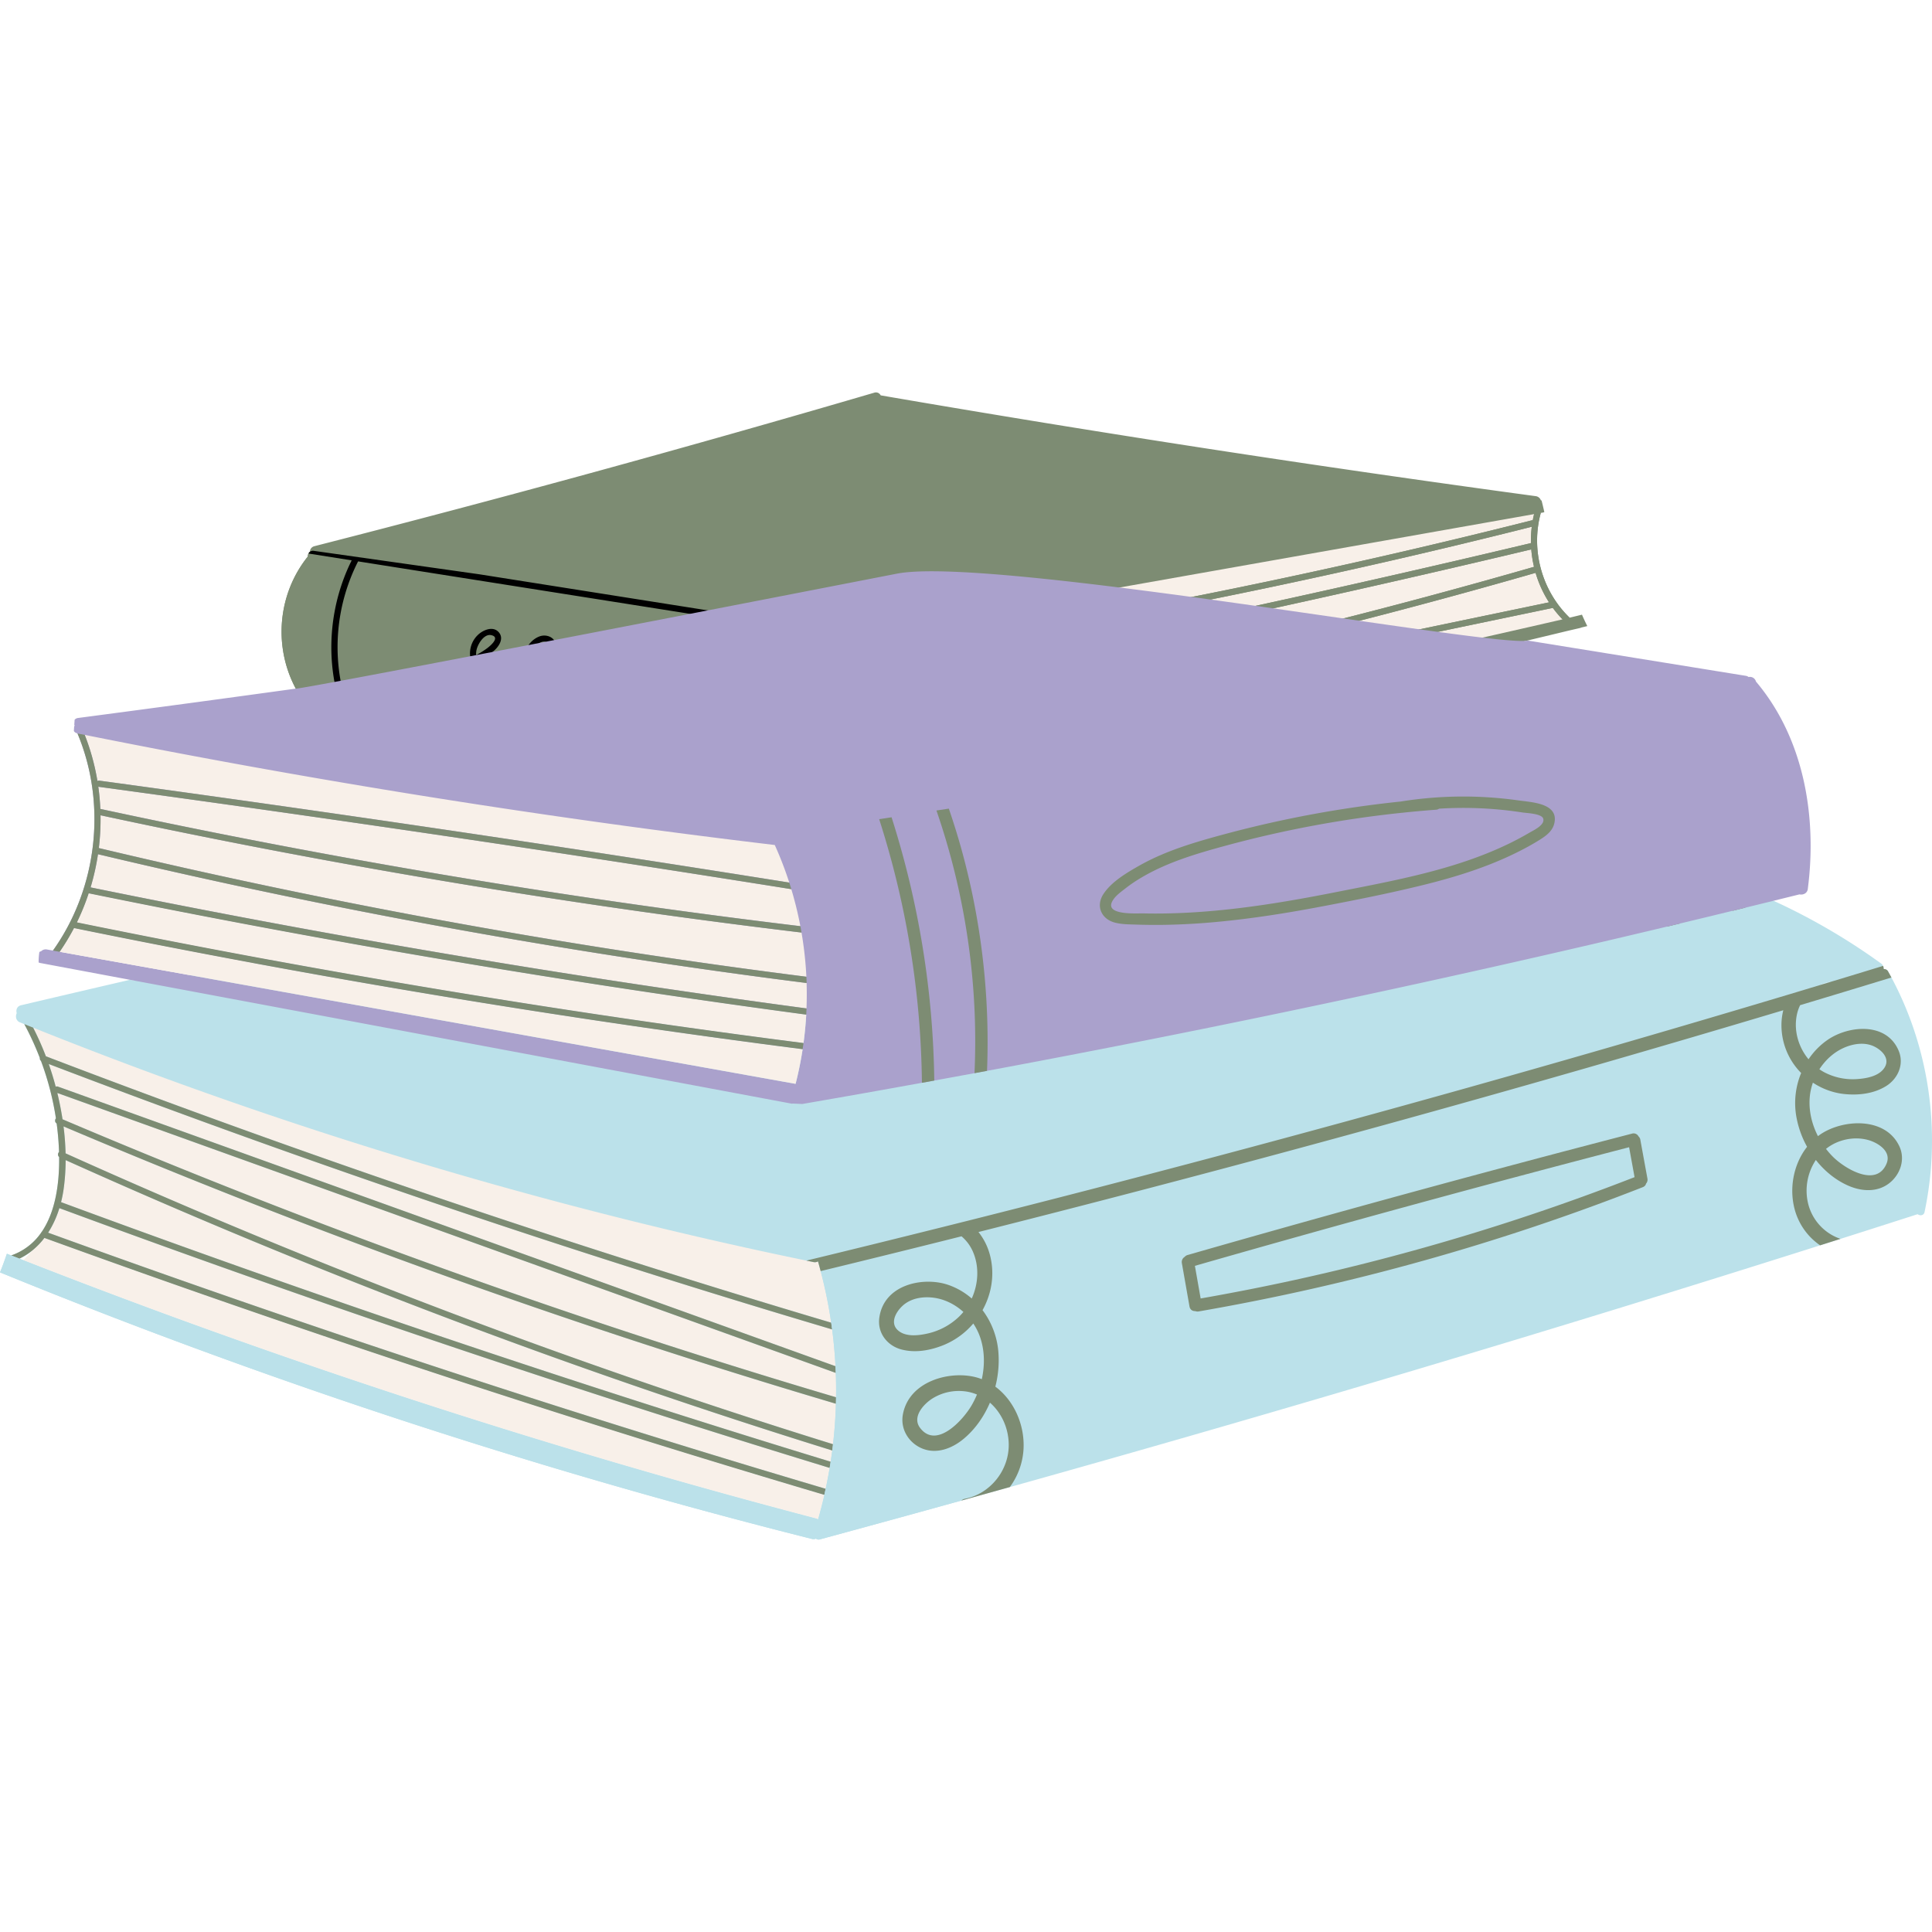 <svg preserveAspectRatio="xMidYMid meet" data-bbox="19.998 52.497 160.002 95.005" viewBox="19.998 52.497 160.002 95.005" height="200" width="200" xmlns="http://www.w3.org/2000/svg" data-type="color" role="presentation" aria-hidden="true">
<defs>
<style>[data-color="1"] {fill: #BBE1EA;}
[data-color="3"] {fill: #7D8C73;}
[data-color="4"] {fill: #7D8C73;}
[data-color="5"] {fill: #AAA1CC;}
</style>
</defs>
    <g>
        <path d="M176.638 100.951c-.09-.168-.181-.336-.275-.502a.362.362 0 0 0-.331-.196.275.275 0 0 0-.041-.024.499.499 0 0 0-.216-.444 52.597 52.597 0 0 0-8.898-5.187c-.782.193-57.039-10.942-67.831-8.764-5.66 1.142-62.624 16.37-68.292 15.309-3.006.698-6.012 1.4-9.016 2.109-.338.08-.434.396-.354.655-.127.254-.073.624.268.762l.359.144.002.005c.488.906.916 1.843 1.285 2.801a.256.256 0 0 0 .093.239c.574 1.54.99 3.137 1.239 4.762-.099.112-.101.326.061.422.094.701.157 1.407.188 2.115l.009.248c-.106.097-.124.306.009.419.023 2.091-.27 4.488-1.448 6.204a.28.28 0 0 0-.054.077 4.995 4.995 0 0 1-2.437 1.856c-.009.003-.017.008-.025.012l-.363-.143c-.069.206-.14.404-.204.584a22.22 22.22 0 0 1-.365.959 500.338 500.338 0 0 0 67.238 22.075.507.507 0 0 0 .337-.025.34.34 0 0 0 .321.063 2048.227 2048.227 0 0 0 15.733-4.333 2028.082 2028.082 0 0 0 67.105-20.02l1.688-.536c2.129-.677 4.257-1.357 6.384-2.042.2.146.512.124.578-.183l.04-.201c.004-.014.006-.029.009-.043 1.314-6.49.324-13.352-2.796-19.177zm-88.894 44.876a.515.515 0 0 0-.159-.071 592.222 592.222 0 0 1-52.536-16.431 595.592 595.592 0 0 1-13.121-4.962l-.32-.126c.373-.18.715-.396 1.027-.645.393-.312.74-.673 1.043-1.071a1127.761 1127.761 0 0 0 54.328 18.186c3.416 1.047 6.837 2.077 10.262 3.092a39.155 39.155 0 0 1-.524 2.028zm83.904-44.53-.923.279c.293-.14.603-.236.923-.279zm-1.268 14.766zm.173-1.973c.046-.035.095-.067.142-.1-.047.033-.096.065-.142.1z" fill="#FFE300" data-color="1"></path>
        <path d="M46.841 113.834a377.95 377.95 0 0 1-24.098-8.728c.393.772.746 1.563 1.056 2.372a898.826 898.826 0 0 0 65.036 22.061 38.75 38.75 0 0 0-1.093-5.076.52.52 0 0 1-.374.056l-.588-.122a376.552 376.552 0 0 1-39.939-10.563z" fill="#F8F0E9" data-color="2"></path>
        <path d="M50.994 117.924a904.246 904.246 0 0 1-26.959-9.806 24.432 24.432 0 0 1 .577 1.878.228.228 0 0 1 .186-.007l15.338 5.515 27.3 9.817 21.755 7.823a39.378 39.378 0 0 0-.277-3.046 918.857 918.857 0 0 1-10.268-3.112 902.54 902.54 0 0 1-27.652-9.062z" fill="#F8F0E9" data-color="2"></path>
        <path d="M50.653 131.937a1132.191 1132.191 0 0 1-26.976-9.415c-.303.398-.65.759-1.043 1.071-.22.268-.454.526-.707.77a592.752 592.752 0 0 0 39.198 13.789 592.222 592.222 0 0 0 26.459 7.604.505.505 0 0 1 .159.071c.193-.671.367-1.347.523-2.027a1119.806 1119.806 0 0 1-37.613-11.863z" fill="#F8F0E9" data-color="2"></path>
        <path d="M51.116 129.388a1168.17 1168.17 0 0 1-26.202-9.334 8.256 8.256 0 0 1-.93 2.032 1120.784 1120.784 0 0 0 64.395 21.211c.123-.574.233-1.151.329-1.729a1172.864 1172.864 0 0 1-37.592-12.18z" fill="#F8F0E9" data-color="2"></path>
        <path d="M52.962 124.244a599.751 599.751 0 0 1-27.704-10.959c.094.741.153 1.487.17 2.231a555.454 555.454 0 0 0 43.226 17.344 556.087 556.087 0 0 0 20.333 6.745c.128-1.114.21-2.232.241-3.352a599.614 599.614 0 0 1-36.266-12.009z" fill="#F8F0E9" data-color="2"></path>
        <path d="m51.845 120.261-27.101-9.745c.174.715.319 1.443.431 2.179a597.135 597.135 0 0 0 44 16.694 598.817 598.817 0 0 0 20.063 6.328c.01-.673.002-1.346-.023-2.018l-10.07-3.621-27.3-9.817z" fill="#F8F0E9" data-color="2"></path>
        <path d="M52.782 127.529a556.425 556.425 0 0 1-27.348-11.451 17.77 17.77 0 0 1-.156 2.313c-.053.391-.127.781-.224 1.166a1165.53 1165.53 0 0 0 63.738 21.497c.048-.309.091-.619.131-.93a555.162 555.162 0 0 1-36.141-12.595z" fill="#F8F0E9" data-color="2"></path>
        <path d="M22.634 123.592a5.974 5.974 0 0 0 1.043-1.071 1126.224 1126.224 0 0 0 54.328 18.186c3.416 1.047 6.837 2.077 10.262 3.092l.113-.503a1129.91 1129.91 0 0 1-22.243-6.84 1129.517 1129.517 0 0 1-42.152-14.371 8.22 8.22 0 0 0 .93-2.032 1168.17 1168.17 0 0 0 52.728 18.074c3.683 1.165 7.372 2.311 11.067 3.439.029-.171.056-.342.083-.513a1161.354 1161.354 0 0 1-63.738-21.497c.097-.385.172-.776.224-1.166.103-.761.152-1.535.156-2.313a555.52 555.52 0 0 0 63.489 24.047c.022-.173.044-.346.064-.52a555.766 555.766 0 0 1-63.559-24.089 21.97 21.97 0 0 0-.17-2.231 599.751 599.751 0 0 0 27.704 10.959 599.202 599.202 0 0 0 36.265 12.009c.005-.179.008-.357.011-.536a598.817 598.817 0 0 1-20.063-6.328 598.267 598.267 0 0 1-44-16.694 25.43 25.43 0 0 0-.431-2.179l27.101 9.745 27.3 9.817 10.07 3.621a34.33 34.33 0 0 0-.025-.555l-21.755-7.823-27.3-9.817-15.338-5.515a.228.228 0 0 0-.186.007 24.979 24.979 0 0 0-.577-1.878 898.68 898.68 0 0 0 54.61 18.868 892.215 892.215 0 0 0 10.268 3.112c-.024-.187-.05-.373-.078-.559a897.632 897.632 0 0 1-65.036-22.061c-.31-.808-.663-1.6-1.056-2.372l-.733-.295.002.005c.488.906.916 1.843 1.285 2.801a.256.256 0 0 0 .093.239c.574 1.54.991 3.137 1.239 4.762-.099.112-.101.326.06.422.094.701.158 1.407.188 2.115l.009.248c-.106.097-.123.306.009.419.023 2.09-.27 4.488-1.448 6.204a.28.28 0 0 0-.054.077 4.995 4.995 0 0 1-2.437 1.856c-.009.003-.017.008-.025.012l.676.265a5.354 5.354 0 0 0 1.027-.643z" fill="#151215" data-color="3"></path>
        <path d="M103.538 139.551c-.034-1.348-.629-2.583-1.556-3.391-.497 1.166-1.235 2.213-2.17 2.992-.967.807-2.238 1.289-3.424.812-1.081-.435-1.85-1.564-1.614-2.834.52-2.807 4.014-3.685 6.2-3.03.114.034.225.074.335.116.262-1.183.24-2.433-.169-3.557a5.002 5.002 0 0 0-.536-1.054 6.4 6.4 0 0 1-2.388 1.757c-1.131.472-2.431.713-3.614.38-1.108-.311-1.959-1.337-1.78-2.619.382-2.75 3.606-3.408 5.65-2.735.741.244 1.418.64 2.003 1.149.557-1.228.641-2.687.071-3.94a3.496 3.496 0 0 0-.917-1.213 1600.87 1600.87 0 0 1-11.667 2.882 38.293 38.293 0 0 1 .951 4.832 38.413 38.413 0 0 1 .302 3.601 38.786 38.786 0 0 1-1.472 12.128.515.515 0 0 0-.159-.071 592.222 592.222 0 0 1-52.536-16.431 595.592 595.592 0 0 1-13.121-4.962l-.321-.126-.676-.265-.363-.143c-.069.206-.14.404-.204.584a22.22 22.22 0 0 1-.365.959 500.338 500.338 0 0 0 67.238 22.075.507.507 0 0 0 .337-.025.34.34 0 0 0 .321.063c3.91-1.06 7.816-2.132 11.719-3.215a.589.589 0 0 1 .304-.152c2.029-.38 3.678-2.319 3.621-4.567z" fill="#FFE300" data-color="1"></path>
        <path d="m96.311 121.797.696-.196c-.236.036-.469.1-.696.196z" fill="#FFE300" data-color="1"></path>
        <path d="M171.648 101.298c-.32.042-.631.138-.923.279l.923-.279z" fill="#FFE300" data-color="1"></path>
        <path d="M169.726 119.613a4.597 4.597 0 0 1 .655-3.549c.733.931 1.662 1.685 2.711 2.139 1.085.469 2.377.556 3.367-.215.902-.702 1.353-1.954.839-3.054-1.135-2.431-4.584-2.258-6.459-1.044a4.397 4.397 0 0 0-.284.201c-.518-1.013-.789-2.166-.671-3.312.039-.382.127-.757.252-1.118.782.517 1.684.85 2.625.944 1.16.116 2.422-.027 3.443-.664.956-.596 1.507-1.776 1.043-2.904-.995-2.417-4.14-2.118-5.881-.928a6.043 6.043 0 0 0-1.592 1.616c-.803-.971-1.221-2.287-.984-3.597.056-.31.155-.607.288-.884 2.522-.758 5.043-1.522 7.561-2.292-.09-.168-.181-.336-.275-.502a.362.362 0 0 0-.331-.196.338.338 0 0 0-.041-.024.487.487 0 0 0-.044-.239c-.951.291-1.903.582-2.855.871l-1.445.437-.923.279c-.832.251-1.664.503-2.497.753a1586.878 1586.878 0 0 1-26.587 7.722 1573.8 1573.8 0 0 1-41.567 11.063l-2.027.507a1607.901 1607.901 0 0 1-11.268 2.775l.588.122a.53.53 0 0 0 .374-.056c.077.267.149.535.22.803 3.893-.946 7.782-1.906 11.667-2.882.381.324.7.734.917 1.213.57 1.253.486 2.713-.071 3.94a5.822 5.822 0 0 0-2.003-1.149c-2.044-.672-5.268-.015-5.65 2.735-.178 1.283.672 2.308 1.78 2.619 1.184.333 2.483.092 3.614-.38a6.416 6.416 0 0 0 2.388-1.757c.218.327.4.68.536 1.054.408 1.124.431 2.374.169 3.557a4.726 4.726 0 0 0-.335-.116c-2.185-.655-5.68.223-6.2 3.03-.235 1.27.534 2.399 1.614 2.834 1.186.478 2.457-.005 3.424-.812.935-.78 1.673-1.826 2.17-2.992.927.808 1.522 2.043 1.556 3.391.057 2.248-1.592 4.186-3.618 4.567a.585.585 0 0 0-.304.152c1.338-.371 2.676-.744 4.014-1.118a5.864 5.864 0 0 0 1.133-3.118c.118-2.041-.799-4.064-2.333-5.199a8.731 8.731 0 0 0 .243-2.966 6.659 6.659 0 0 0-1.303-3.369c.75-1.352 1.035-2.974.609-4.581a5.141 5.141 0 0 0-.947-1.889 1569.534 1569.534 0 0 0 66.654-18.368 5.084 5.084 0 0 0-.153 1.163 5.622 5.622 0 0 0 1.632 4.035 6.507 6.507 0 0 0-.425 3.457 7.99 7.99 0 0 0 .916 2.655c-1.16 1.472-1.54 3.586-.956 5.426a5.274 5.274 0 0 0 2.034 2.734l1.688-.536a4.122 4.122 0 0 1-2.695-2.984zm2.37-4.995c.823-.354 1.748-.444 2.61-.21.776.21 1.958.916 1.534 1.947-.83 2.019-3.43.433-4.402-.515a6.627 6.627 0 0 1-.616-.696c.264-.21.556-.389.874-.526zm.519-7.804c.716-.336 1.581-.506 2.344-.253.689.229 1.648 1.003 1.109 1.854-.457.723-1.515.897-2.263.949a5.08 5.08 0 0 1-2.669-.535 4.151 4.151 0 0 1-.462-.277c.485-.751 1.157-1.371 1.941-1.738zM99.39 129.072a5.492 5.492 0 0 1-2.535 1.356c-.762.176-1.865.322-2.506-.269-.754-.696.009-1.773.64-2.215.699-.489 1.608-.581 2.41-.461.878.132 1.708.554 2.384 1.167a4.5 4.5 0 0 1-.393.422zm1.077 7.308c-.732 1.256-2.932 3.655-4.275 1.866-.686-.914.318-1.989 1.042-2.439a4.145 4.145 0 0 1 2.665-.584c.353.041.69.133 1.008.266a7.372 7.372 0 0 1-.44.891z" fill="#151215" data-color="3"></path>
        <path d="m157.663 77.322-1.017.177a45.548 45.548 0 0 1 1.4 19.239l1.066-.254a46.271 46.271 0 0 0-1.449-19.162z" fill="#151215" data-color="3"></path>
        <path d="m162.427 76.487-1.017.178a53.743 53.743 0 0 1 2.074 18.763l1.046-.256a54.525 54.525 0 0 0-2.103-18.685z" fill="#151215" data-color="3"></path>
        <path d="m151.012 70.904-1.031.25a.247.247 0 0 0-.037-.044c-2.263-2.211-3.182-5.581-2.342-8.633l.166-.029a.517.517 0 0 0 .126-.04 28.902 28.902 0 0 0-.23-.967c-.018-.001-.035-.004-.054-.003a.522.522 0 0 0-.434-.35 1533.434 1533.434 0 0 1-54.242-8.347.44.44 0 0 0-.54-.219 1382.583 1382.583 0 0 1-46.355 12.709.514.514 0 0 0-.238.132.491.491 0 0 0-.14.331.418.418 0 0 0-.115.145.553.553 0 0 0-.058.253c-2.489 3.103-2.859 7.449-.994 10.934.089.167.181.332.281.494l.781.149c.799.148 1.602.27 2.408.362l.109.023.571.119a415.35 415.35 0 0 0 23.983 4.295c2.678.398 5.36.77 8.045 1.115.819.105 1.639.2 2.458.3s1.638.205 2.458.3c.185.022.371.042.556.063 1.355.156 2.711.306 4.068.448.139.015.25-.02.333-.085.06.011.124.012.193 0a964.319 964.319 0 0 0 59.128-12.374l.98-.226a.555.555 0 0 0 .117-.041l.49-.119a17.002 17.002 0 0 1-.441-.945z" fill="#0086CE" data-color="4"></path>
        <path d="M100.331 75.074a1205.78 1205.78 0 0 0 46.456-10.099c-.01-.451.012-.903.067-1.353a564.724 564.724 0 0 1-58.582 11.516 7.48 7.48 0 0 0-.449 2.328c4.174-.775 8.343-1.572 12.508-2.392z" fill="#F8F0E9" data-color="2"></path>
        <path d="M90.422 83.481a1320.01 1320.01 0 0 0 36.8-7.274 1322.963 1322.963 0 0 0 22.181-4.914 9.036 9.036 0 0 1-.803-.949l-13.069 2.724-23.415 4.88-22.513 4.692c.248.296.521.578.819.841z" fill="#F8F0E9" data-color="2"></path>
        <path d="m101.848 79.561 23.415-4.88 23.022-4.798a9.425 9.425 0 0 1-1.113-2.445 518.47 518.47 0 0 1-35.982 8.976A518.55 518.55 0 0 1 88.425 80.7c.219.52.494 1.019.828 1.486l12.595-2.625z" fill="#F8F0E9" data-color="2"></path>
        <path d="M88.502 74.587a563.294 563.294 0 0 0 58.341-11.492.272.272 0 0 1 .093-.006c.032-.172.07-.343.111-.513l-12.288 2.175-22.992 4.07-20.859 3.692-1.218.216a.502.502 0 0 1-.044.082.497.497 0 0 1-.049.067 7.421 7.421 0 0 0-1.095 1.709z" fill="#F8F0E9" data-color="2"></path>
        <path d="M100.898 77.96a516.495 516.495 0 0 0 46.143-11.019 9.502 9.502 0 0 1-.227-1.443A1205.794 1205.794 0 0 1 87.826 77.99c.027.754.166 1.503.412 2.221a523.074 523.074 0 0 0 12.66-2.251z" fill="#F8F0E9" data-color="2"></path>
        <path d="M146.936 63.089a.273.273 0 0 0-.093.006 565.32 565.32 0 0 1-45.912 9.578 566.48 566.48 0 0 1-12.429 1.914 7.28 7.28 0 0 0-.229.551 565.075 565.075 0 0 0 58.582-11.516c-.056.45-.078.902-.067 1.353a1214.625 1214.625 0 0 1-23.099 5.261 1214.91 1214.91 0 0 1-35.864 7.231 7.016 7.016 0 0 0 0 .523 1202.563 1202.563 0 0 0 58.988-12.492c.038.487.116.969.227 1.443a517.587 517.587 0 0 1-58.805 13.27c.057.165.12.328.188.489a515.703 515.703 0 0 0 58.747-13.262 9.443 9.443 0 0 0 1.113 2.445l-23.022 4.798-23.415 4.88-12.596 2.625c.11.155.228.305.351.452l22.513-4.692 23.415-4.88 13.069-2.724c.244.333.513.65.803.949l.253-.058.326-.079a.247.247 0 0 0-.037-.044c-2.264-2.211-3.182-5.581-2.342-8.633l-.555.098a9.223 9.223 0 0 0-.11.514z" fill="#151215" data-color="3"></path>
        <path d="M60.694 72.602c-.62-.147-1.144.778-1.235 1.246a1.706 1.706 0 0 0-.029.406l.125-.067c.275-.153.542-.322.794-.51.183-.136 1.128-.89.345-1.075z" fill="#0086CE" data-color="4"></path>
        <path d="M45.554 77.672c.799.148 1.602.27 2.408.363l.109.023c-1.126-3.848-.734-8.068 1.05-11.651l-3.577-.565a.541.541 0 0 0-.058.253c-2.489 3.103-2.859 7.449-.994 10.934.089.167.182.332.281.494l.781.149z" fill="#0086CE" data-color="4"></path>
        <path d="M71.851 77.423c-1.265.923-3.258.548-3.894-.955-1.263.665-2.963 1.219-4.021.283a1.843 1.843 0 0 1-.378-.467c-1.061.508-2.279.647-3.347.013a2.679 2.679 0 0 1-1.116-1.311 8.397 8.397 0 0 1-3.3.679c-.331.001-.31-.513.02-.514a7.75 7.75 0 0 0 3.14-.667 2.113 2.113 0 0 1 .575-1.861c.409-.42 1.246-.812 1.741-.301.527.544.021 1.263-.439 1.628-.403.32-.838.594-1.293.825.278.731 1.036 1.268 1.819 1.391.703.111 1.384-.043 2.002-.346-.346-1.151.159-2.656 1.287-3.107.572-.229 1.285.032 1.399.679.137.777-.593 1.479-1.106 1.949a5.86 5.86 0 0 1-.938.701c.031.049.064.097.102.144.419.514 1.078.58 1.693.478a6.802 6.802 0 0 0 2.015-.703c-.204-1.265.522-2.955 1.942-2.943.685.006 1.053.622.817 1.244-.283.747-1.136 1.297-1.776 1.712a11.98 11.98 0 0 1-.387.24c.083.215.205.415.37.588.691.723 1.918.83 2.723.242.266-.191.617.184.35.379z" fill="#0086CE" data-color="4"></path>
        <path d="M65.241 73.163c-.633-.219-1.174.736-1.346 1.203a2.109 2.109 0 0 0-.091 1.206c.305-.193.591-.419.851-.663.312-.292 1.471-1.439.586-1.746z" fill="#0086CE" data-color="4"></path>
        <path d="M70.141 73.902c-.053-.909-1.241.004-1.443.278a2.22 2.22 0 0 0-.412 1.515c.22-.134.432-.276.634-.424.367-.269 1.252-.846 1.221-1.369z" fill="#0086CE" data-color="4"></path>
        <path d="m48.072 78.057.571.119a15.656 15.656 0 0 1 1.011-11.686l30.807 4.868 6.086.962a15.502 15.502 0 0 0-.959 11.868c.185.022.371.042.556.063-1.35-3.871-.983-8.241.939-11.846l2.565.405a.656.656 0 0 0 .044-.082l1.218-.216a.265.265 0 0 0-.098-.035l-1.128-.178-2.337-.369-.542-.086-27.094-4.282-4.29-.608-9.425-1.335a.433.433 0 0 0-.335.076.418.418 0 0 0-.115.145l3.577.565c-1.786 3.584-2.177 7.804-1.051 11.652z"></path>
        <path d="M71.502 77.046c-.805.588-2.032.481-2.723-.242a1.77 1.77 0 0 1-.37-.588c.138-.082.268-.162.387-.24.64-.415 1.492-.964 1.776-1.712.236-.622-.132-1.238-.817-1.244-1.419-.013-2.146 1.678-1.942 2.943-.638.335-1.324.589-2.015.703-.615.102-1.275.036-1.693-.478a1.295 1.295 0 0 1-.102-.144 5.86 5.86 0 0 0 .938-.701c.513-.471 1.243-1.172 1.106-1.949-.114-.647-.827-.908-1.399-.679-1.128.451-1.633 1.956-1.287 3.107-.618.303-1.299.457-2.002.346-.783-.123-1.541-.66-1.819-1.391.456-.231.89-.505 1.293-.825.46-.365.966-1.084.439-1.628-.495-.511-1.332-.12-1.741.301a2.11 2.11 0 0 0-.575 1.861 7.75 7.75 0 0 1-3.14.667c-.33.001-.351.515-.02.514a8.415 8.415 0 0 0 3.3-.679c.21.531.601 1.005 1.116 1.311 1.068.634 2.285.495 3.347-.013.1.174.226.332.378.467 1.058.936 2.758.382 4.021-.283.636 1.502 2.63 1.878 3.894.955.266-.197-.085-.572-.35-.379zm-12.073-2.792a1.71 1.71 0 0 1 .029-.406c.091-.469.614-1.393 1.235-1.246.784.185-.162.939-.344 1.075-.253.188-.52.357-.794.51l-.126.067zm4.375 1.319a2.109 2.109 0 0 1 .091-1.206c.172-.468.713-1.423 1.346-1.203.886.307-.274 1.454-.586 1.747-.26.243-.546.468-.851.662zm4.482.122a2.22 2.22 0 0 1 .412-1.515c.202-.274 1.39-1.187 1.443-.278.031.523-.854 1.099-1.221 1.369-.202.148-.414.29-.634.424z"></path>
        <path d="M165.42 76.441a.51.51 0 0 0-.596-.375l-.012.002a.484.484 0 0 0-.24-.102l-2.421-.391-1.11-.18-14.527-2.349c-2.581.616-44.083-6.983-52.143-5.557-.069.012-49.788 9.706-49.877 9.539-6.001.828-12.006 1.638-18.014 2.429a.46.46 0 0 0-.301.146l-.03.425a.449.449 0 0 0 .038.062.496.496 0 0 0-.047.066l-.026.376c.048.093.146.169.3.204 2.452 5.845 1.645 12.832-2.031 17.985l-.498-.089a.54.54 0 0 0-.48.145.538.538 0 0 0-.147.064 5.58 5.58 0 0 0-.062.864c.04.02.084.037.136.046l7.426 1.39 17.004 3.183 24.43 4.573 13.41 2.51.009.011-.005-.029.859.039.004-.006c3.298-.569 6.593-1.154 9.885-1.751l1.023-.186c1.111-.202 2.221-.407 3.331-.612l1.037-.192a1151.549 1151.549 0 0 0 49.277-10.289c2.345-.543 4.688-1.096 7.03-1.654l1.066-.254c1.458-.349 2.915-.702 4.372-1.057l1.046-.256c.783-.191 1.565-.382 2.348-.575l2.144-.528c.28.064.636-.077.684-.436.775-5.929-.283-12.449-4.292-17.191zm-79.534 33.318L61.8 105.437l-24.203-4.343-12.657-2.271c.438-.63.835-1.286 1.189-1.963a823.395 823.395 0 0 0 60.34 10.029 29.412 29.412 0 0 1-.583 2.87zm.656-3.377a823.125 823.125 0 0 1-60.174-9.995c.38-.779.706-1.584.976-2.406a883.294 883.294 0 0 0 49.695 8.689c3.24.471 6.483.923 9.728 1.358a29.554 29.554 0 0 1-.225 2.354z" fill="#FF3731" data-color="5"></path>
        <path d="M51.132 101.575a827.967 827.967 0 0 1-25.003-4.715 18.269 18.269 0 0 1-1.189 1.963l12.657 2.271 24.203 4.343 24.086 4.322c.242-.948.437-1.906.584-2.87a822.983 822.983 0 0 1-35.338-5.314z" fill="#F8F0E9" data-color="2"></path>
        <path d="M52.372 95.948a552.842 552.842 0 0 1-24.261-5.207 19.578 19.578 0 0 1-.613 2.748 879.485 879.485 0 0 0 38.708 7.018 880.825 880.825 0 0 0 20.584 3.006c.027-.702.03-1.404.008-2.106a551.206 551.206 0 0 1-34.426-5.459z" fill="#F8F0E9" data-color="2"></path>
        <path d="M51.213 88.401a2544.94 2544.94 0 0 0-23.008-3.239.244.244 0 0 1-.068-.019c.086.613.142 1.229.169 1.847a635.236 635.236 0 0 0 37.883 6.97 637.657 637.657 0 0 0 20.092 2.74 29.784 29.784 0 0 0-.75-3.066c-3.779-.603-7.56-1.198-11.342-1.784a2575.293 2575.293 0 0 0-22.976-3.449z" fill="#F8F0E9" data-color="2"></path>
        <path d="M28.225 84.648a2544.96 2544.96 0 0 1 57.137 8.443 29.455 29.455 0 0 0-1.2-3.112 729.367 729.367 0 0 1-57.149-9.12 18.823 18.823 0 0 1 1.052 3.822.222.222 0 0 1 .16-.033z" fill="#F8F0E9" data-color="2"></path>
        <path d="M52.184 98.69a883.294 883.294 0 0 1-24.84-4.71 19.05 19.05 0 0 1-.976 2.406 820.096 820.096 0 0 0 60.174 9.995 29.49 29.49 0 0 0 .225-2.355 873.33 873.33 0 0 1-34.583-5.336z" fill="#F8F0E9" data-color="2"></path>
        <path d="M52.406 92.217a637.645 637.645 0 0 1-24.083-4.7c.015.907-.032 1.814-.142 2.714a548.795 548.795 0 0 0 58.598 10.657 30.19 30.19 0 0 0-.402-3.659 637.666 637.666 0 0 1-33.971-5.012z" fill="#F8F0E9" data-color="2"></path>
        <path d="M26.129 96.859a822.983 822.983 0 0 0 60.341 10.029c.026-.169.05-.338.073-.507a823.125 823.125 0 0 1-60.174-9.995c.38-.779.706-1.584.976-2.406a883.294 883.294 0 0 0 49.695 8.689c3.24.471 6.483.923 9.728 1.358.01-.171.017-.342.024-.513A875.656 875.656 0 0 1 27.5 93.49c.27-.9.475-1.819.613-2.748a552.235 552.235 0 0 0 58.688 10.667 30.119 30.119 0 0 0-.021-.52 553.316 553.316 0 0 1-20.588-2.997 550.231 550.231 0 0 1-38.01-7.66c.109-.9.157-1.807.142-2.714A637.645 637.645 0 0 0 76.7 95.994c3.223.437 6.449.848 9.678 1.236-.03-.176-.062-.352-.095-.528a637.657 637.657 0 0 1-20.092-2.74 635.741 635.741 0 0 1-37.883-6.97 19.377 19.377 0 0 0-.169-1.847.338.338 0 0 0 .068.019 2544.932 2544.932 0 0 1 57.327 8.473 34.247 34.247 0 0 0-.17-.544 2521.343 2521.343 0 0 0-57.137-8.443.214.214 0 0 0-.159.034 18.694 18.694 0 0 0-1.052-3.822l-.586-.117-.017-.005c2.452 5.845 1.645 12.832-2.031 17.985l.559.1c.437-.633.833-1.289 1.188-1.966z" fill="#151215" data-color="3"></path>
        <path d="M114.67 95.642c5.371.121 10.704-.721 15.958-1.76 4.852-.96 9.883-1.849 14.365-4.03a23.44 23.44 0 0 0 1.669-.894c.355-.209 1.284-.627 1.143-1.157-.113-.427-1.361-.462-1.725-.518a31.682 31.682 0 0 0-6.903-.313.49.49 0 0 1-.247.085 91.63 91.63 0 0 0-2.717.243l-.047.007a.573.573 0 0 1-.081.006 92.666 92.666 0 0 0-14.761 2.773c-2.249.615-4.512 1.292-6.552 2.448-.549.311-1.08.655-1.576 1.045-.392.308-.888.65-1.108 1.113-.533 1.125 2.071.941 2.582.952z" fill="#FF3731" data-color="5"></path>
        <path d="m98.576 86.966-1.024.156c1.92 5.563 3 11.421 3.183 17.302a58.984 58.984 0 0 1-.032 4.451l1.037-.192a59.901 59.901 0 0 0-2.141-18.438 59.512 59.512 0 0 0-1.023-3.279z" fill="#151215" data-color="3"></path>
        <path d="M92.808 87.838a73.85 73.85 0 0 1 3.54 21.825l.001.01 1.023-.186a74.855 74.855 0 0 0-3.537-21.804l-1.027.155z" fill="#151215" data-color="3"></path>
        <path d="M112.316 96.402c.572.154 1.184.148 1.772.168.787.027 1.575.033 2.363.021a56.54 56.54 0 0 0 4.354-.246c2.949-.275 5.875-.745 8.783-1.299 2.785-.53 5.575-1.086 8.328-1.767 2.602-.644 5.183-1.446 7.595-2.629.69-.338 1.369-.705 2.02-1.114.527-.331 1.049-.72 1.193-1.363.373-1.663-1.888-1.731-2.964-1.886a32.711 32.711 0 0 0-9.759.091 93.401 93.401 0 0 0-14.371 2.646c-2.498.668-5.04 1.392-7.302 2.676-1.028.583-2.303 1.337-2.957 2.353-.637.991-.159 2.052.945 2.349zm-.228-1.711c.22-.463.715-.804 1.108-1.113.496-.39 1.027-.734 1.576-1.045 2.04-1.157 4.302-1.833 6.552-2.448a92.533 92.533 0 0 1 14.761-2.773.573.573 0 0 0 .128-.013 91.33 91.33 0 0 1 2.717-.243.486.486 0 0 0 .247-.085 31.93 31.93 0 0 1 6.903.313c.365.057 1.612.091 1.725.518.141.53-.788.948-1.143 1.157-.544.32-1.102.617-1.669.894-4.482 2.181-9.513 3.07-14.365 4.03-5.254 1.039-10.586 1.88-15.958 1.76-.511-.012-3.115.172-2.582-.952z" fill="#151215" data-color="3"></path>
        <path d="M155.845 114.389a.47.47 0 0 0-.15-.279.456.456 0 0 0-.541-.228 1480.619 1480.619 0 0 0-36.796 10.051.512.512 0 0 0-.254.159.499.499 0 0 0-.226.526l.63 3.576c.049.281.263.396.482.386a.514.514 0 0 0 .285.026 188.789 188.789 0 0 0 36.77-10.289c.161-.063.246-.172.273-.294a.494.494 0 0 0 .113-.431l-.586-3.203zm-28.643 11.617c-2.579.564-5.17 1.072-7.77 1.528l-.476-2.703a1479.05 1479.05 0 0 1 35.959-9.823l.452 2.478a188.358 188.358 0 0 1-28.165 8.52z" fill="#151215" data-color="3"></path>
    </g>
</svg>